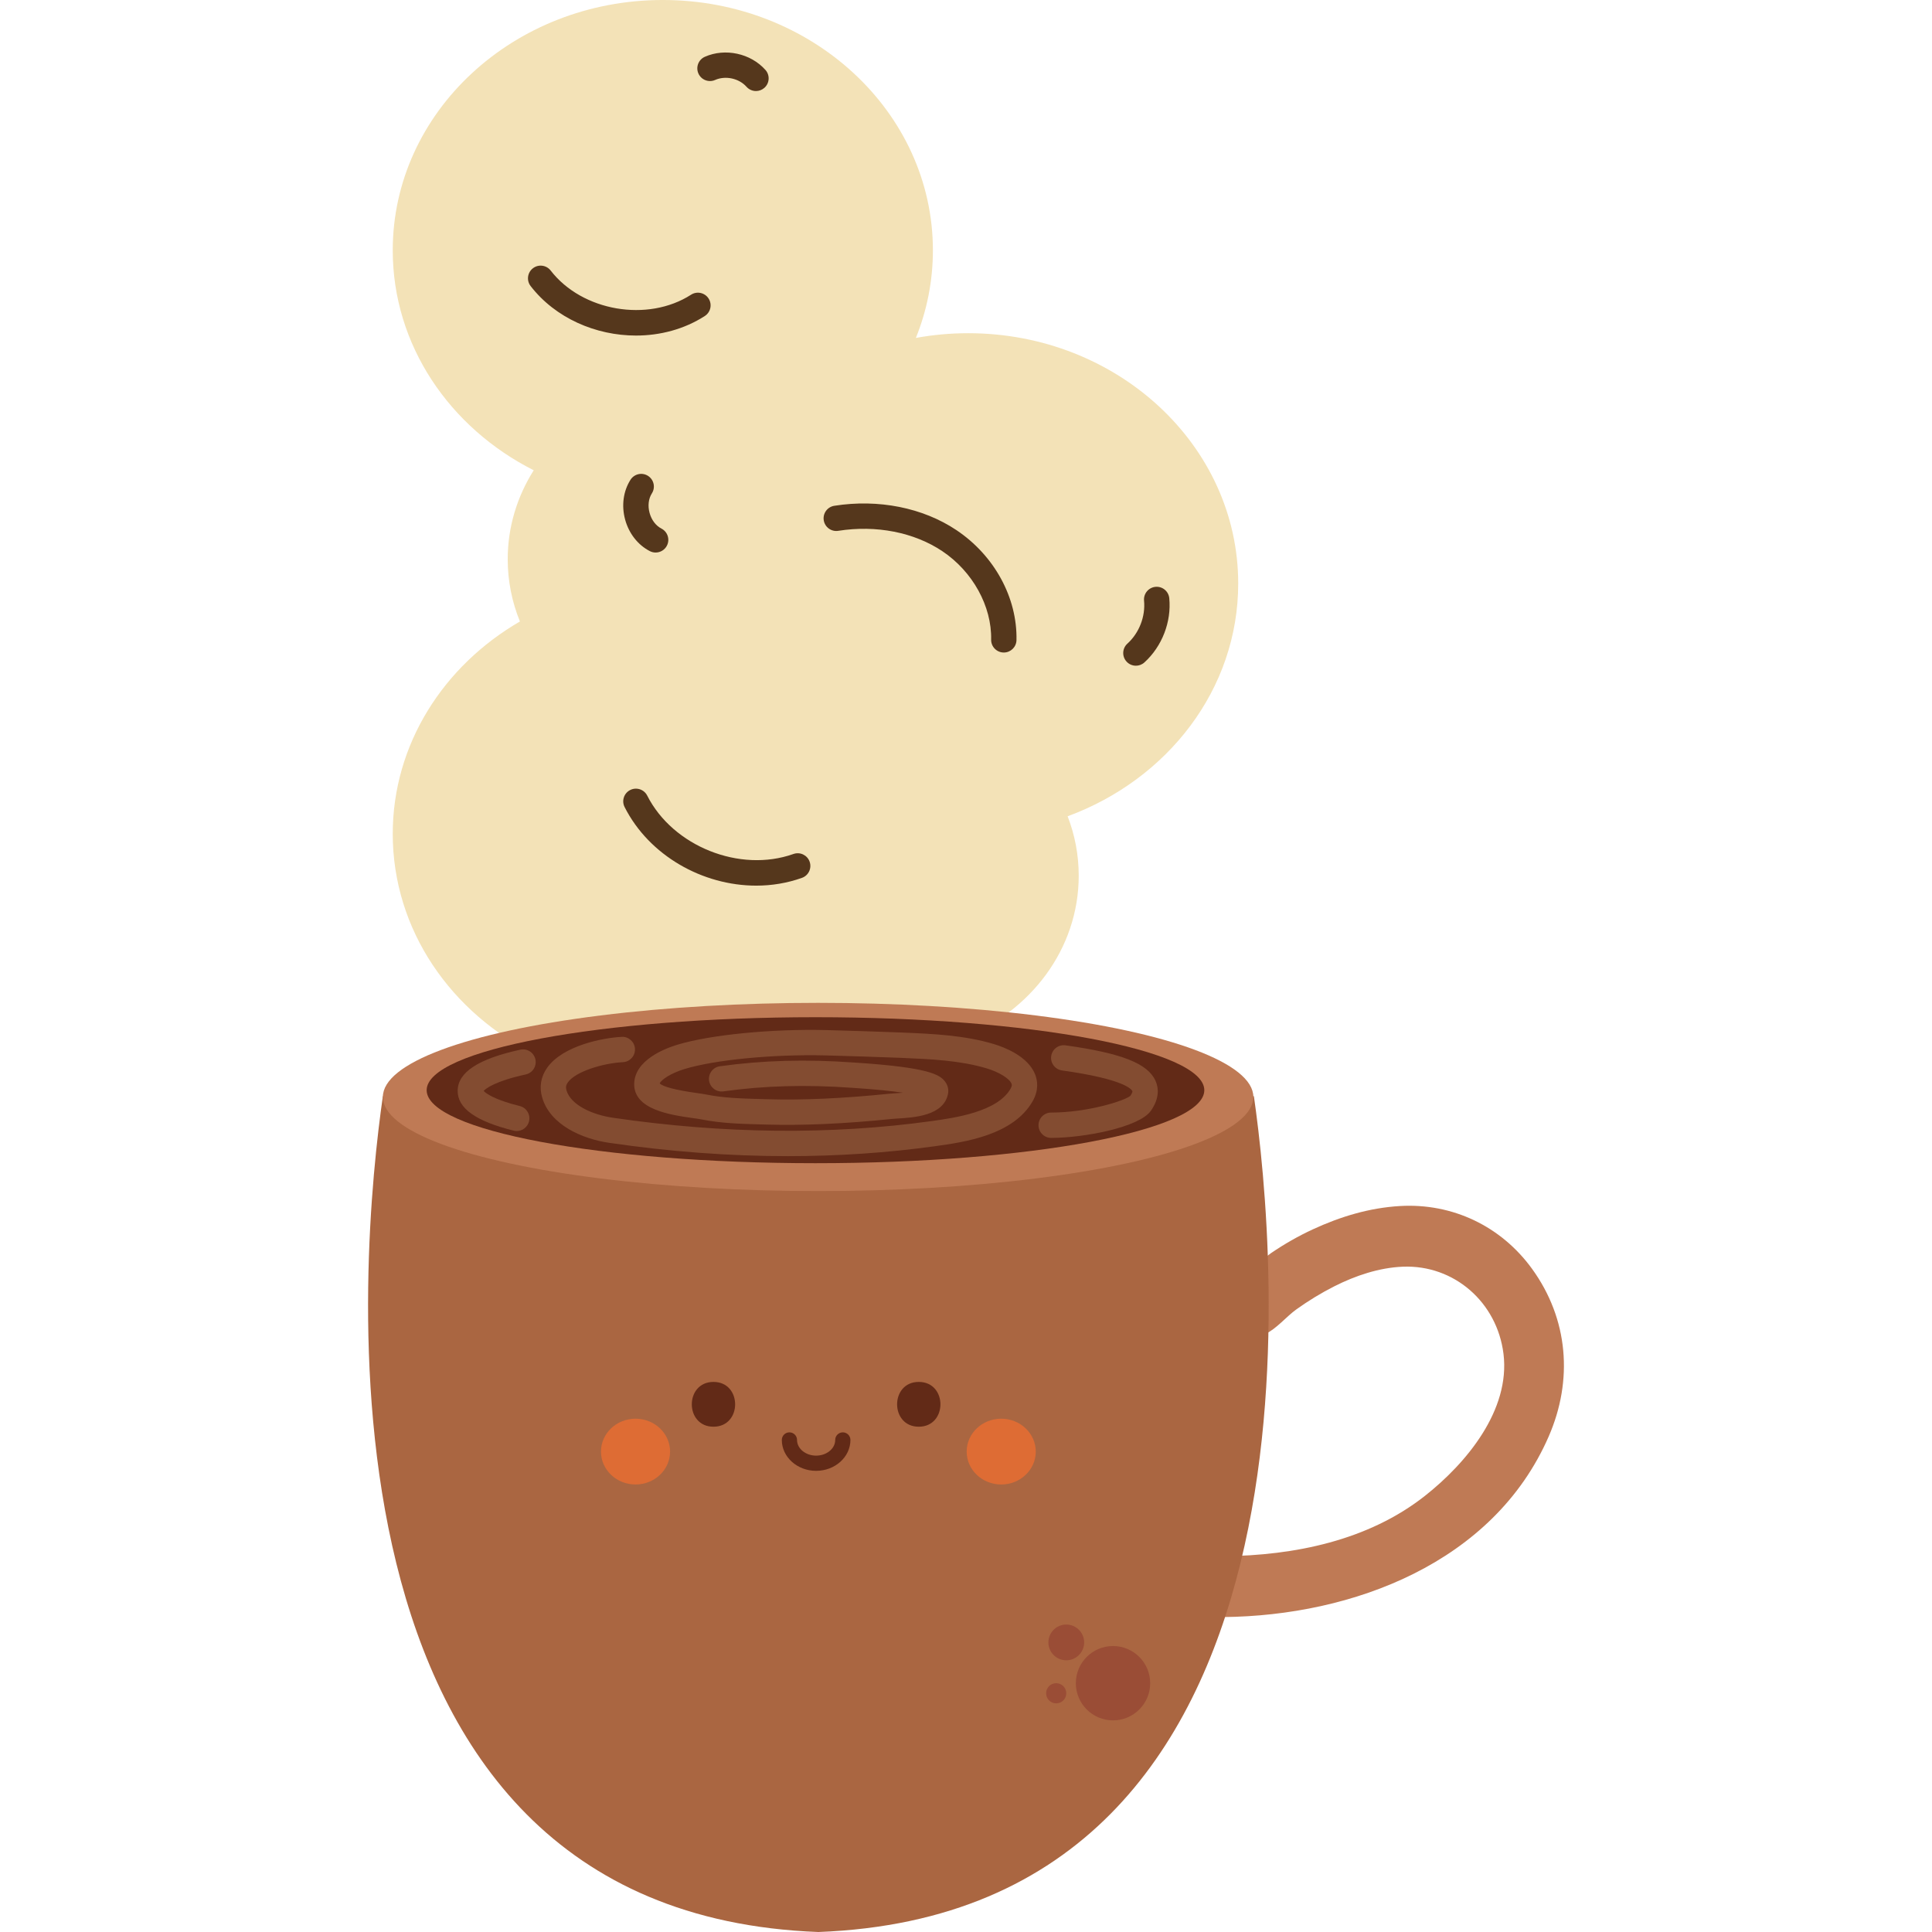 <svg id="Capa_1" enable-background="new 0 0 453.54 453.54" viewBox="0 0 453.54 453.54" xmlns="http://www.w3.org/2000/svg"><g><g><path d="m290.672 136.988c0-32.457-28.386-58.769-63.401-58.769-4.198 0-8.297.388-12.267 1.109 2.579-6.4 3.997-13.326 3.997-20.56 0-32.457-28.385-58.77-63.402-58.77-35.016 0-63.401 26.313-63.401 58.77 0 22.282 13.378 41.665 33.095 51.631-3.875 6.134-6.106 13.27-6.106 20.892 0 5.141 1.018 10.061 2.866 14.603-17.925 10.384-29.855 28.828-29.855 49.863 0 22.588 13.756 42.189 33.919 52.026-7.46 9.638-11.866 21.444-11.866 34.212 0 32.457 28.384 58.769 63.402 58.769 35.015 0 63.401-26.312 63.401-58.769 0-14.595-5.754-27.937-15.255-38.214 16.113-6.256 27.433-21.009 27.433-38.215 0-4.894-.922-9.587-2.604-13.946 23.453-8.622 40.044-29.824 40.044-54.632z" fill="#f3e2b7"/></g><g><g><path d="m287.797 302.264c-.16.364-.319.727-.479 1.091-2.915 6.642 3.017 12.881 9.77 9.77 2.544-1.172 4.917-4.08 7.212-5.728 2.836-2.036 5.833-3.866 8.949-5.442 4.935-2.496 10.507-4.373 16.07-4.596 12.041-.483 22.136 8.363 23.628 20.463 1.633 13.239-8.731 25.669-18.422 33.317-13.322 10.515-30.688 14.025-47.32 14.187-9.185.089-9.208 14.371 0 14.281 30.327-.296 63.416-12.727 76.35-42.386 5.77-13.232 4.632-27.594-3.921-39.384-7.239-9.979-18.658-15.447-31.002-14.719-7.18.424-13.98 2.482-20.479 5.49-3.387 1.567-6.626 3.422-9.713 5.519-2.714 1.844-6.016 5.495-8.56 6.666l9.77 9.77c.16-.364.319-.727.479-1.091 3.659-8.336-8.642-15.614-12.332-7.208z" fill="#bf7a55"/></g></g><g><path d="m294.353 257.337h-102.238-102.238c-5.101 35.444-20.551 191.559 102.238 196.205 122.788-4.646 107.338-160.761 102.238-196.205z" fill="#aa6641"/></g><g><ellipse cx="192.053" cy="257.513" fill="#bf7a55" rx="102.173" ry="22.092"/></g><g enable-background="new"><g><path d="m100.159 255.927c0 9.464 40.867 17.136 91.276 17.136 50.41 0 91.278-7.672 91.278-17.136s-40.868-17.136-91.278-17.136c-50.409 0-91.276 7.672-91.276 17.136z" fill="#622a17"/></g></g><g><g><path d="m184.943 271.406c-13.666 0-27.682-1.042-41.944-3.125-6.365-.93-13.837-4.211-15.722-10.63-.726-2.473-.321-4.892 1.17-6.997 3.682-5.199 13.048-7.017 17.486-7.252 1.642-.094 3.041 1.173 3.128 2.814.087 1.64-1.173 3.041-2.814 3.128-4.807.254-11.156 2.223-12.944 4.748-.436.615-.527 1.16-.316 1.881 1.023 3.486 6.198 5.736 10.873 6.419 26.005 3.798 51.161 4.064 74.773.791 5.415-.751 15.493-2.148 18.612-7.627.397-.697.274-1.002.209-1.166-.483-1.208-2.929-2.714-5.816-3.583-6.252-1.881-13.199-2.177-19.918-2.464l-.626-.027c-3.471-.149-14.045-.48-17.381-.56-12.233-.292-25.798 1.018-32.972 3.184-3.361 1.016-5.546 2.571-5.872 3.396.84.802 3.763 1.56 8.698 2.254.91.128 1.678.239 2.208.346 4.11.827 8.269.941 12.671 1.062l1.521.043c8.447.251 17.884-.171 28.848-1.292.403-.041.921-.074 1.512-.11.594-.037 1.149-.078 1.665-.124-2.513-.372-6.155-.771-11.412-1.115l-.582-.039c-10.731-.776-20.604-.502-30.184.839-1.634.225-3.131-.907-3.359-2.534-.227-1.628.907-3.132 2.534-3.359 10-1.399 20.284-1.687 31.438-.881l.542.037c17.036 1.115 19.662 2.807 20.893 4.445.659.877.896 1.934.667 2.975-1.107 5.031-7.821 5.447-11.833 5.695-.499.031-.936.057-1.276.092-11.225 1.146-20.915 1.578-29.629 1.32l-1.507-.042c-4.46-.123-9.072-.249-13.682-1.177-.447-.09-1.095-.178-1.862-.286-5.246-.738-14.025-1.973-13.86-8.121.15-5.506 7.142-8.21 10.141-9.118 7.711-2.331 22.035-3.741 34.836-3.438 3.355.081 13.997.414 17.494.564l.625.027c7.085.302 14.412.615 21.38 2.711 2.324.7 7.913 2.788 9.627 7.071.571 1.428.938 3.684-.562 6.32-4.569 8.027-16.086 9.624-22.967 10.578-11.196 1.551-22.724 2.326-34.511 2.327z" fill="#834c31"/></g><g><path d="m246.766 267.123c-1.643 0-2.975-1.332-2.975-2.975s1.332-2.975 2.975-2.975c8.548 0 17.204-2.757 18.598-3.929.425-.633.502-1.008.468-1.084-.198-.456-1.928-2.833-16.529-4.873-1.628-.228-2.763-1.731-2.535-3.358.228-1.628 1.728-2.757 3.358-2.535 13.241 1.85 19.372 4.281 21.162 8.391.658 1.511.998 3.947-1.117 6.97-2.718 3.886-15.677 6.368-23.405 6.368z" fill="#834c31"/></g><g><path d="m121.303 265.508c-.237 0-.477-.028-.717-.088-8.905-2.204-13.206-5.276-13.148-9.393.061-4.325 4.873-7.47 14.71-9.613 1.607-.35 3.191.668 3.541 2.274s-.668 3.191-2.274 3.541c-7.157 1.559-9.319 3.269-9.885 3.868.527.551 2.437 2.05 8.486 3.546 1.595.395 2.568 2.008 2.173 3.603-.335 1.356-1.55 2.262-2.886 2.262z" fill="#834c31"/></g></g><g><g><g enable-background="new"><g><path d="m167.488 334.923c6.781 0 6.781-10.515 0-10.515s-6.781 10.515 0 10.515z" fill="#622a17"/></g></g><g enable-background="new"><g><path d="m215.682 334.923c6.781 0 6.781-10.515 0-10.515s-6.781 10.515 0 10.515z" fill="#622a17"/></g></g></g><g><g><ellipse cx="149.191" cy="340.764" fill="#de6c34" rx="8.111" ry="7.721"/></g><g><ellipse cx="235.038" cy="340.764" fill="#de6c34" rx="8.111" ry="7.721"/></g></g><g><path d="m191.585 345.282c-4.44 0-8.052-3.252-8.052-7.25 0-.986.799-1.785 1.785-1.785s1.785.799 1.785 1.785c0 2.029 2.011 3.68 4.482 3.68s4.482-1.651 4.482-3.68c0-.986.799-1.785 1.785-1.785s1.785.799 1.785 1.785c.001 3.998-3.612 7.25-8.052 7.25z" fill="#622a17"/></g></g><g><g><circle cx="261.282" cy="395.133" fill="#9a4d36" r="8.726"/></g><g><circle cx="250.31" cy="385.561" fill="#9a4d36" r="4.197"/></g><g><circle cx="247.943" cy="397.5" fill="#9a4d36" r="2.367"/></g></g><g><path d="m149.297 78.772c-9.424 0-18.906-4.085-24.731-11.617-1.005-1.3-.766-3.168.533-4.174s3.168-.766 4.174.533c7.394 9.56 22.793 12.208 32.955 5.669 1.381-.889 3.223-.491 4.112.891.89 1.382.49 3.223-.891 4.112-4.821 3.104-10.477 4.586-16.152 4.586z" fill="#55371c"/></g><g><path d="m235.647 153.18c-.021 0-.041 0-.062-.001-1.643-.034-2.947-1.393-2.914-3.036.162-7.841-4.336-15.987-11.458-20.752-6.638-4.441-15.542-6.182-24.434-4.779-1.621.26-3.147-.851-3.403-2.474-.257-1.623.851-3.147 2.474-3.403 10.351-1.636 20.804.445 28.672 5.711 8.901 5.956 14.303 15.849 14.098 25.819-.033 1.623-1.358 2.915-2.973 2.915z" fill="#55371c"/></g><g><path d="m177.522 207.905c-12.579 0-25.12-7.044-30.895-18.446-.742-1.466-.156-3.256 1.31-3.999 1.466-.741 3.255-.156 3.999 1.31 6.031 11.907 21.748 18.183 34.324 13.705 1.549-.552 3.25.256 3.801 1.804s-.256 3.25-1.804 3.801c-3.473 1.238-7.106 1.825-10.735 1.825z" fill="#55371c"/></g><g><path d="m153.911 129.708c-.458 0-.923-.106-1.358-.33-2.803-1.441-4.92-4.145-5.807-7.418-.887-3.274-.426-6.677 1.266-9.337.882-1.386 2.721-1.796 4.107-.914 1.387.882 1.796 2.721.913 4.107-.796 1.252-.994 2.924-.543 4.587.45 1.663 1.466 3.005 2.784 3.684 1.461.751 2.037 2.545 1.285 4.006-.526 1.025-1.568 1.615-2.647 1.615z" fill="#55371c"/></g><g><path d="m266.655 156.277c-.811 0-1.62-.329-2.207-.979-1.102-1.218-1.009-3.1.209-4.203 2.768-2.506 4.266-6.371 3.91-10.087-.156-1.636 1.043-3.089 2.678-3.245 1.643-.161 3.089 1.043 3.245 2.678.532 5.551-1.707 11.323-5.841 15.066-.568.516-1.282.77-1.994.77z" fill="#55371c"/></g><g><path d="m177.467 21.37c-.82 0-1.636-.337-2.224-.998-1.767-1.987-4.934-2.674-7.368-1.6-1.507.664-3.261-.018-3.924-1.52-.664-1.503.017-3.26 1.52-3.924 4.77-2.106 10.75-.807 14.217 3.089 1.092 1.227.983 3.108-.245 4.2-.567.505-1.273.753-1.976.753z" fill="#55371c"/></g></g></svg>